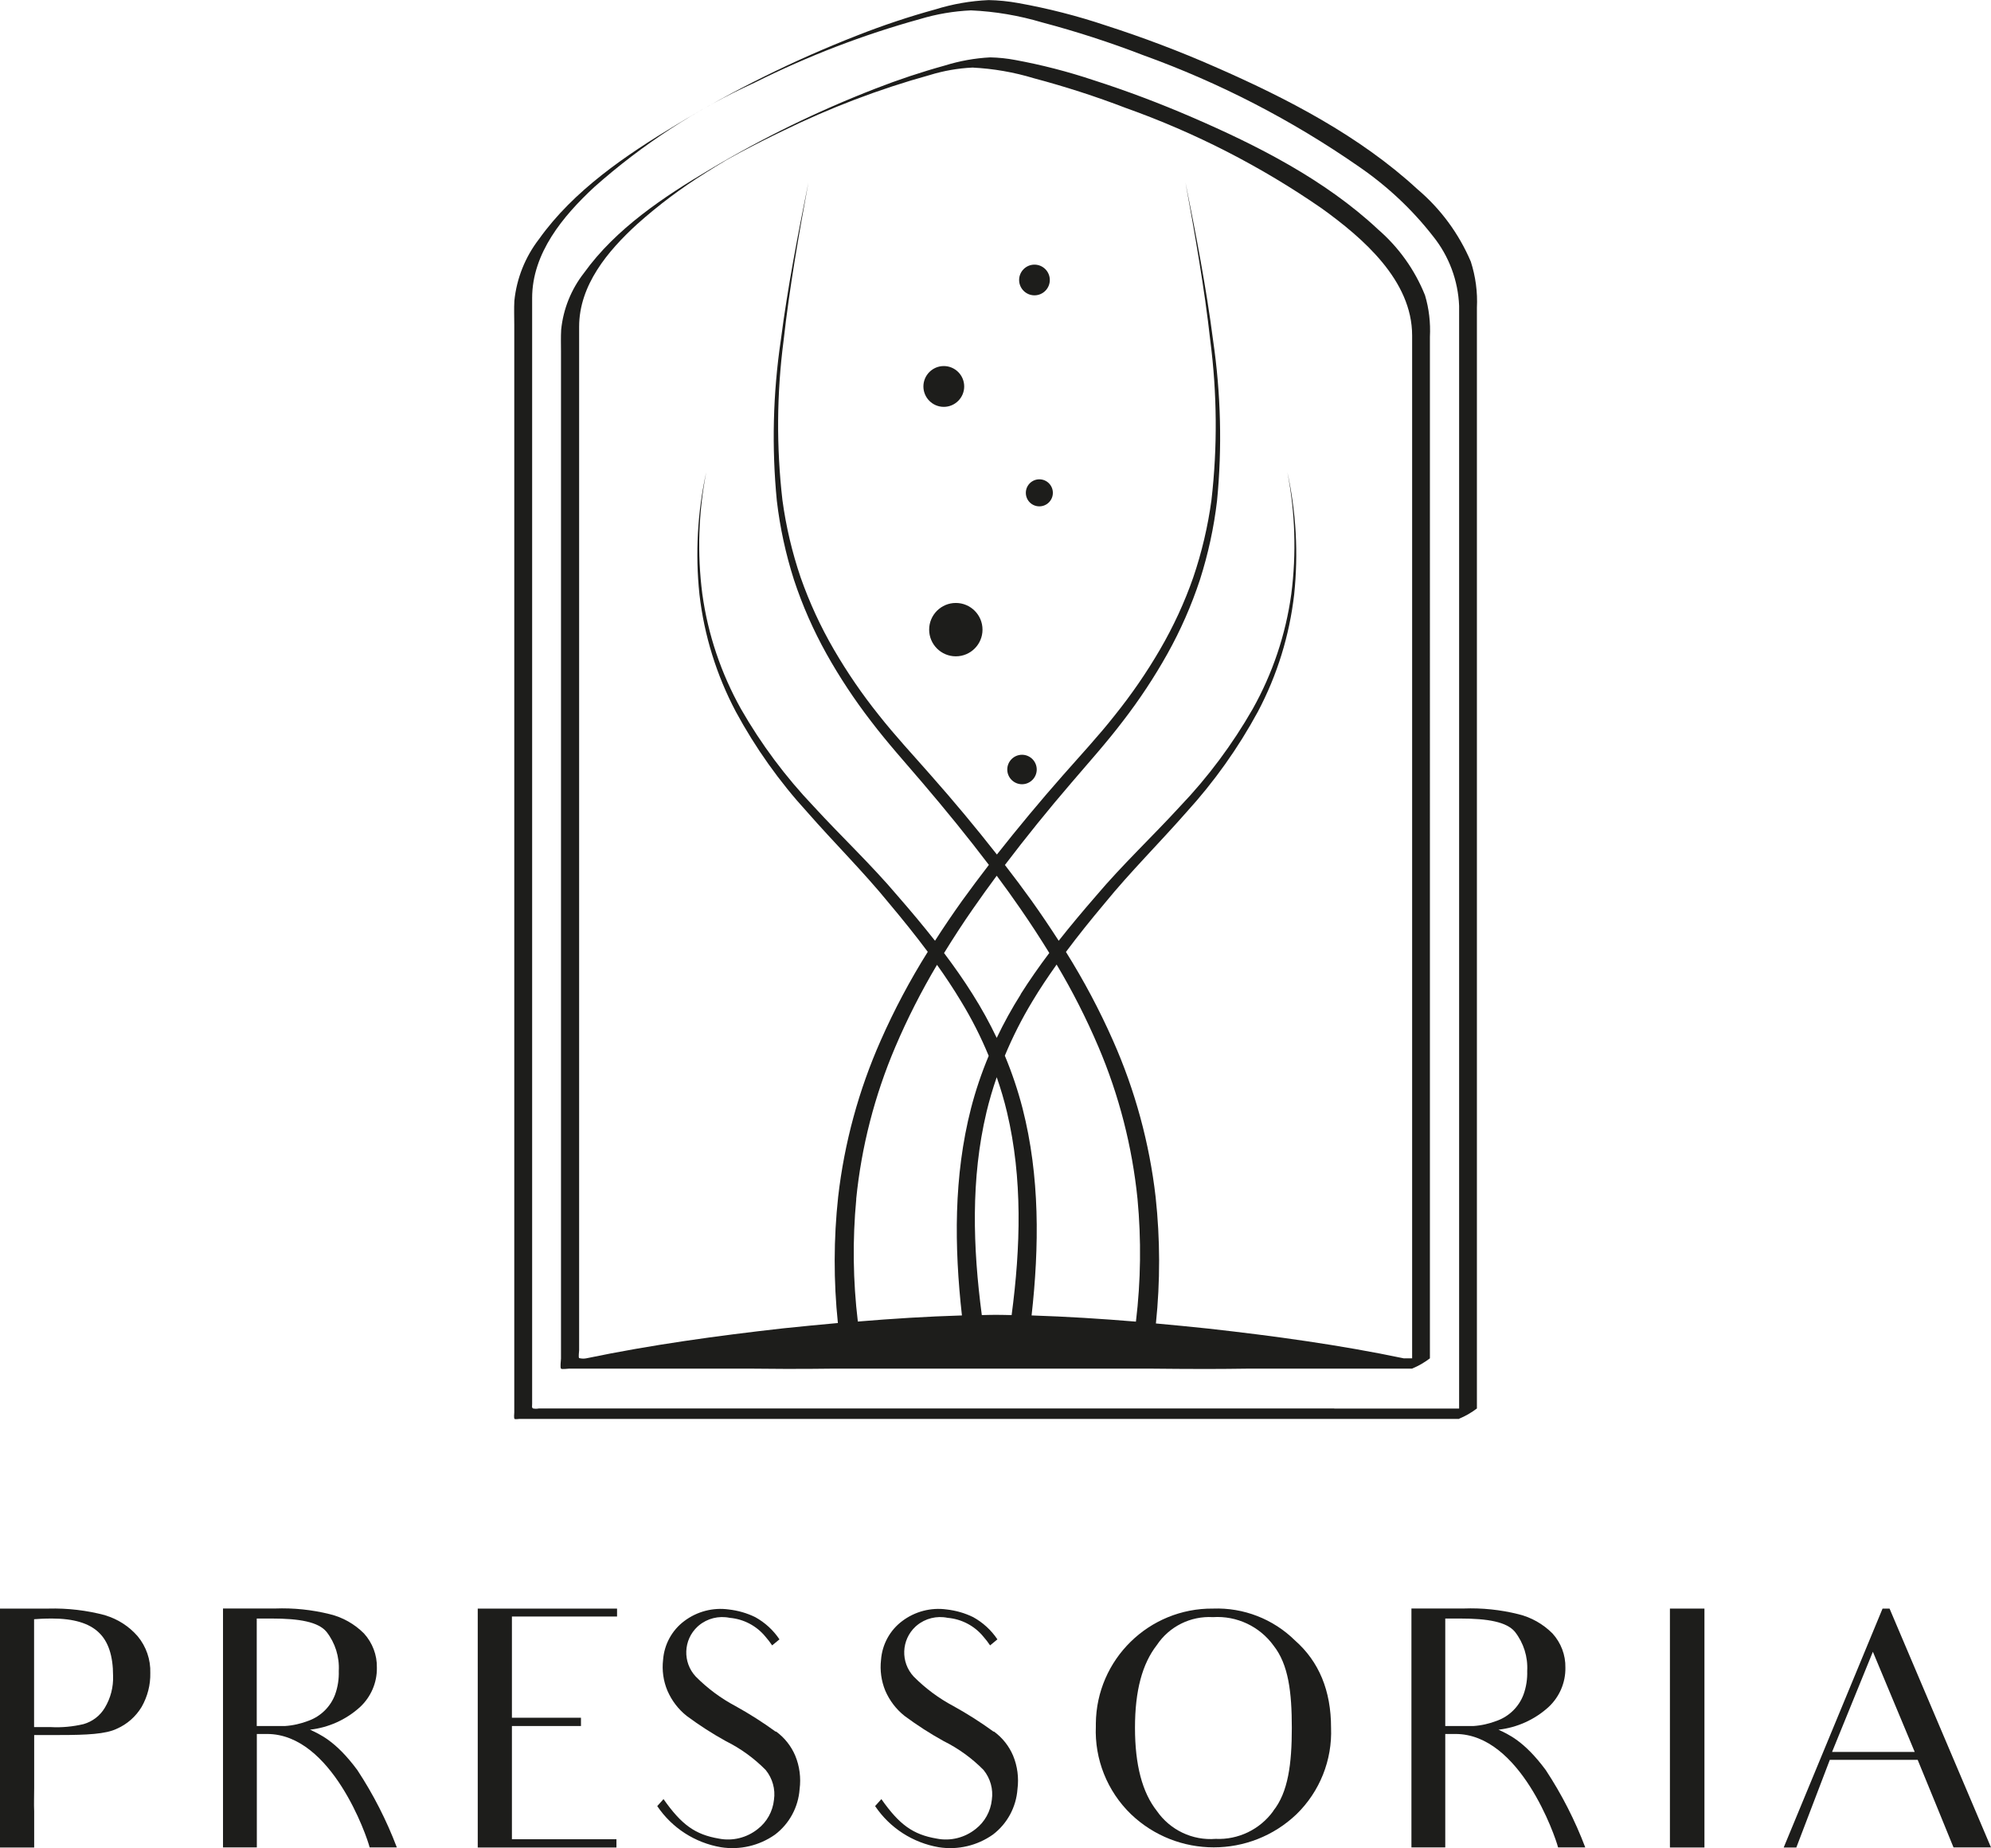 <?xml version="1.0" encoding="UTF-8"?>
<svg id="Groupe_869" data-name="Groupe 869" xmlns="http://www.w3.org/2000/svg" viewBox="0 0 228.38 211.95">
  <defs>
    <style>
      .cls-1 {
        fill: #1d1d1b;
        stroke-width: 0px;
      }
    </style>
  </defs>
  <g id="Groupe_869-2" data-name="Groupe 869-2">
    <path id="Tracé_624" data-name="Tracé 624" class="cls-1" d="M12.06,185.24c-2.12-.56-4.31-.82-6.51-.76H0v27.4h3.92v-4.15c-.04-.91,0-1.52,0-2.7v-6.05h2.93c3.12,0,5.29-.11,6.55-.72,1.19-.52,2.18-1.4,2.85-2.51.67-1.18,1.02-2.52.99-3.88.05-1.54-.47-3.04-1.45-4.22-.99-1.14-2.28-1.97-3.73-2.4M12.02,195.86c-.54.91-1.42,1.58-2.44,1.87-1.23.29-2.5.41-3.77.34h-1.9v-12.37c.46-.04,1.14-.08,2.05-.08,2.47,0,4.26.53,5.37,1.6,1.1,1.03,1.64,2.7,1.64,4.95.05,1.3-.28,2.58-.95,3.69"/>
    <path id="Tracé_625" data-name="Tracé 625" class="cls-1" d="M35.54,198.37c2.14-.24,4.15-1.14,5.75-2.59,1.26-1.17,1.97-2.81,1.94-4.53.03-1.45-.51-2.85-1.48-3.92-1.08-1.08-2.43-1.85-3.92-2.21-2.05-.51-4.17-.73-6.28-.65h-5.97v27.4h3.88v-13.01h1.18c7.42,0,11.46,11.76,11.76,13.01h3.12c-1.18-3.11-2.7-6.09-4.53-8.87-2.51-3.39-4.34-4.11-5.44-4.64M32.65,197.95h-3.2v-12.33h1.72c3.16,0,5.33.38,6.28,1.52,1,1.28,1.5,2.87,1.41,4.49.03.92-.11,1.84-.42,2.7-.52,1.4-1.64,2.5-3.04,3.01-.88.34-1.8.55-2.74.61"/>
    <path id="Tracé_626" data-name="Tracé 626" class="cls-1" d="M54.8,191.25v20.63h15.91v-.95h-11.99v-12.98h7.92v-.95h-7.92v-11.61h12.06v-.91h-15.98v6.78Z"/>
    <path id="Tracé_627" data-name="Tracé 627" class="cls-1" d="M88.98,198.6c-1.47-1.07-3.01-2.05-4.6-2.93-1.68-.89-3.22-2.03-4.57-3.39-1.53-1.64-1.44-4.21.21-5.74.04-.04.09-.08.14-.12.98-.82,2.29-1.14,3.54-.88,1.61.14,3.09.92,4.11,2.17.27.31.53.64.76.99l.84-.69c-.71-1.06-1.66-1.93-2.78-2.55-.96-.47-1.99-.76-3.04-.88-1.81-.25-3.64.23-5.1,1.33-1.42,1.06-2.3,2.69-2.43,4.45-.14,1.2.03,2.42.5,3.54.49,1.13,1.24,2.12,2.21,2.89,1.43,1.06,2.93,2.03,4.49,2.89,1.69.84,3.24,1.96,4.57,3.31.78.96,1.13,2.2.95,3.42-.14,1.33-.81,2.54-1.86,3.35-1.25,1-2.88,1.41-4.45,1.1-2.74-.46-4.3-1.6-6.36-4.53l-.72.8c1.69,2.51,4.33,4.21,7.31,4.72,2.18.34,4.4-.18,6.2-1.45,1.65-1.25,2.67-3.15,2.82-5.21.17-1.3,0-2.63-.5-3.84-.47-1.11-1.23-2.07-2.21-2.78"/>
    <path id="Tracé_628" data-name="Tracé 628" class="cls-1" d="M113.98,198.6c-1.47-1.07-3.01-2.05-4.6-2.93-1.68-.89-3.22-2.03-4.57-3.39-1.53-1.64-1.44-4.21.21-5.74.04-.04.09-.08.14-.12.98-.82,2.29-1.14,3.54-.88,1.61.14,3.09.92,4.11,2.17.27.31.53.64.76.99l.84-.69c-.71-1.06-1.66-1.93-2.78-2.55-.96-.47-1.99-.76-3.04-.88-1.81-.25-3.64.23-5.1,1.33-1.42,1.06-2.3,2.69-2.43,4.45-.14,1.2.03,2.42.49,3.54.49,1.13,1.24,2.12,2.21,2.89,1.43,1.06,2.93,2.03,4.49,2.89,1.69.84,3.24,1.96,4.57,3.31.78.96,1.13,2.2.95,3.42-.14,1.32-.81,2.54-1.86,3.35-1.25,1-2.88,1.41-4.45,1.1-2.74-.46-4.3-1.6-6.36-4.53l-.72.8c1.69,2.51,4.33,4.21,7.31,4.72,2.18.34,4.4-.18,6.2-1.45,1.65-1.25,2.67-3.15,2.82-5.21.17-1.3,0-2.63-.5-3.84-.47-1.11-1.23-2.07-2.21-2.78"/>
    <path id="Tracé_629" data-name="Tracé 629" class="cls-1" d="M148.54,188.13c-2.5-2.46-5.9-3.78-9.4-3.65-7.35-.07-13.37,5.83-13.44,13.18,0,.11,0,.22,0,.32-.16,3.78,1.31,7.45,4.03,10.08,5.31,5.07,13.68,5.07,18.99,0,2.67-2.6,4.11-6.21,3.96-9.93,0-4.22-1.37-7.57-4.15-10.01M146.06,207.69c-1.53,2.12-4.02,3.32-6.62,3.2-2.65.21-5.22-1.01-6.74-3.2-1.68-2.13-2.51-5.29-2.51-9.55s.84-7.34,2.51-9.48c1.42-2.13,3.87-3.35,6.43-3.2,2.73-.18,5.36,1.06,6.96,3.27,1.71,2.17,2.09,5.33,2.09,9.44s-.42,7.38-2.13,9.51"/>
    <path id="Tracé_630" data-name="Tracé 630" class="cls-1" d="M171.87,198.37c2.14-.24,4.15-1.14,5.75-2.59,1.26-1.17,1.97-2.81,1.94-4.53.03-1.45-.51-2.85-1.48-3.92-1.08-1.08-2.43-1.85-3.92-2.21-2.05-.51-4.17-.73-6.28-.65h-5.98v27.4h3.88v-13.01h1.18c7.42,0,11.45,11.76,11.76,13.01h3.12c-1.18-3.11-2.7-6.09-4.53-8.87-2.51-3.39-4.34-4.11-5.44-4.64M168.98,197.95h-3.2v-12.33h1.71c3.16,0,5.33.38,6.28,1.52,1,1.28,1.5,2.87,1.41,4.49.03.92-.11,1.84-.42,2.7-.52,1.4-1.64,2.5-3.04,3.01-.88.34-1.8.55-2.74.61"/>
    <path id="Tracé_631" data-name="Tracé 631" class="cls-1" d="M191.55,191.29v20.59h3.96v-27.4h-3.96v6.81Z"/>
    <path id="Tracé_632" data-name="Tracé 632" class="cls-1" d="M216.74,184.48h-.8l-11.34,27.4h1.45l3.84-10.05h10.08l2.06,5.02s.61,1.48,2.05,5.02h4.3l-11.64-27.4ZM210.15,200.92l4.68-11.49,4.8,11.49h-9.48Z"/>
    <path id="Tracé_633" data-name="Tracé 633" class="cls-1" d="M167.36,162.71c.73-.3,1.42-.7,2.05-1.18V35.29c.09-1.79-.15-3.58-.7-5.29-1.37-3.21-3.46-6.05-6.12-8.3-6.64-6.12-15-10.44-23.21-14.03-4.09-1.8-8.27-3.38-12.53-4.75-3.28-1.1-6.64-1.96-10.05-2.57-1.12-.2-2.25-.32-3.39-.34-2.08.09-4.14.45-6.13,1.07-3.02.83-5.99,1.82-8.91,2.97-7.22,2.82-14.18,6.25-20.81,10.27-5.77,3.47-11.78,7.54-15.74,13.11-1.58,2.05-2.56,4.5-2.82,7.07-.05.91-.01,1.83-.01,2.74v124.75c0,.16-.07.65.04.74.07.06.43,0,.52,0h107.8ZM153.05,161.53H61.8c-.22.04-.44.04-.65,0-.18-.09-.11-.27-.11-.54V34.18c0-5.15,3.54-9.4,7.13-12.73,5.51-4.89,11.71-8.93,18.41-11.98,6.07-3.04,12.42-5.48,18.97-7.29,1.89-.57,3.85-.9,5.82-.99.08,0,.15-.03.22-.07-.07.04-.14.06-.22.07,2.77.12,5.51.59,8.17,1.38,3.92,1.04,7.79,2.29,11.57,3.75,8.77,3.16,17.09,7.46,24.75,12.78,3.24,2.22,6.13,4.92,8.54,8.02,1.81,2.26,2.85,5.05,2.97,7.95,0,3.3,0,6.6,0,9.9v116.57h-14.32Z"/>
    <path id="Tracé_634" data-name="Tracé 634" class="cls-1" d="M158.01,26.25c-6.05-5.63-13.74-9.55-21.27-12.8-3.7-1.6-7.48-3.03-11.32-4.26-2.93-.98-5.92-1.75-8.96-2.31-.95-.18-1.91-.28-2.87-.3-1.78.09-3.53.41-5.23.94-2.68.74-5.32,1.62-7.91,2.63-6.58,2.55-12.94,5.65-19,9.27-5.3,3.14-10.82,6.81-14.46,11.88-1.47,1.88-2.38,4.13-2.62,6.51-.05.84-.02,1.69-.02,2.53v115.47c0,.16-.12,1.02,0,1.15.1.1.79,0,.93,0h20.74c1.34.01,2.68.02,4.02.03,1.85,0,3.69,0,5.54-.03h36.3c2.15.02,4.3.04,6.45.04,1.64,0,3.29-.02,4.93-.04h18.71c.73-.3,1.42-.7,2.05-1.18V38.62c.08-1.6-.1-3.21-.56-4.75-1.18-2.95-3.06-5.57-5.47-7.63M98.21,137.52c.6-6.01,2.12-11.9,4.49-17.46,1.38-3.24,2.98-6.38,4.78-9.41.97,1.36,1.9,2.76,2.76,4.19,1.22,2,2.28,4.09,3.17,6.25-.82,1.96-1.5,3.97-2.03,6.02-2,7.8-1.92,15.87-1.04,23.75-4.01.12-7.99.37-11.94.7-.56-4.66-.62-9.37-.18-14.04M130.29,151.57c-3.96-.33-7.94-.58-11.96-.71.88-7.88.96-15.95-1.04-23.76-.53-2.05-1.21-4.07-2.03-6.03.9-2.16,1.96-4.25,3.17-6.25.86-1.44,1.8-2.83,2.77-4.2,1.81,3.03,3.41,6.18,4.79,9.42,2.37,5.56,3.88,11.45,4.49,17.46.44,4.68.38,9.39-.18,14.05M113.15,127.56c.33-1.36.72-2.7,1.18-4.02.46,1.32.86,2.66,1.18,4.02,1.8,7.58,1.56,15.48.53,23.26-.61-.01-1.22-.03-1.83-.03-.53,0-1.06.02-1.59.03-1.03-7.77-1.27-15.67.53-23.25M117.09,114.03c-1.02,1.61-1.94,3.28-2.76,5-.82-1.72-1.74-3.39-2.76-5-1.02-1.63-2.13-3.2-3.28-4.73,1.06-1.72,2.16-3.42,3.32-5.08.89-1.28,1.79-2.54,2.72-3.79.93,1.25,1.84,2.51,2.72,3.79,1.15,1.66,2.25,3.35,3.31,5.07-1.15,1.53-2.26,3.11-3.29,4.74M161.07,155.79c-7.45-1.56-14.95-2.58-22.46-3.42-2.01-.21-4.02-.41-6.02-.59.5-4.81.49-9.66-.03-14.48-.71-6.2-2.36-12.26-4.89-17.96-1.55-3.51-3.36-6.91-5.4-10.17,1.41-1.89,2.9-3.74,4.43-5.56,2.95-3.62,6.27-6.91,9.39-10.46,3.19-3.5,5.94-7.37,8.19-11.52,2.22-4.19,3.63-8.75,4.17-13.46.49-4.69.23-9.42-.78-14.02.9,4.61,1.05,9.33.45,13.98-.64,4.63-2.14,9.1-4.43,13.18-2.32,4.05-5.12,7.81-8.34,11.18-3.15,3.44-6.6,6.67-9.65,10.28-1.45,1.67-2.88,3.37-4.26,5.12-1-1.55-2.03-3.08-3.1-4.58-1-1.39-2.02-2.76-3.07-4.11,2.44-3.21,4.98-6.35,7.61-9.41,1.98-2.32,4.05-4.62,5.92-7.08,1.89-2.45,3.6-5.03,5.11-7.73,1.51-2.7,2.76-5.55,3.73-8.49.94-2.95,1.6-5.97,1.96-9.04.6-6.13.44-12.31-.45-18.41-.79-6.09-1.96-12.11-3.17-18.12,1.1,6.03,2.17,12.07,2.85,18.16.78,6.07.83,12.21.13,18.28-.41,3.02-1.11,5.99-2.09,8.87-1,2.87-2.28,5.63-3.81,8.26-1.53,2.63-3.26,5.14-5.16,7.51-1.88,2.39-3.96,4.62-5.99,6.93-2.6,2.95-5.12,5.98-7.56,9.07-2.43-3.1-4.95-6.12-7.56-9.07-2.03-2.32-4.11-4.54-5.99-6.93-1.9-2.37-3.62-4.88-5.15-7.51-1.53-2.63-2.8-5.39-3.81-8.26-.98-2.88-1.68-5.85-2.09-8.87-.7-6.08-.66-12.22.13-18.28.68-6.09,1.74-12.13,2.85-18.16-1.21,6.01-2.38,12.03-3.17,18.12-.9,6.09-1.05,12.27-.45,18.41.36,3.07,1.02,6.1,1.96,9.04.97,2.94,2.22,5.78,3.73,8.49,1.51,2.7,3.22,5.28,5.1,7.72,1.87,2.46,3.94,4.76,5.92,7.08,2.62,3.07,5.17,6.2,7.61,9.41-1.04,1.36-2.07,2.72-3.07,4.11-1.07,1.5-2.11,3.03-3.11,4.59-1.38-1.75-2.81-3.46-4.27-5.13-3.05-3.61-6.5-6.84-9.65-10.28-3.22-3.38-6.02-7.13-8.34-11.18-2.28-4.08-3.79-8.55-4.43-13.18-.6-4.65-.44-9.38.45-13.98-1.01,4.6-1.27,9.34-.78,14.02.54,4.7,1.96,9.27,4.17,13.45,2.25,4.16,5,8.03,8.19,11.52,3.11,3.55,6.44,6.84,9.39,10.46,1.53,1.82,3.02,3.67,4.44,5.57-2.04,3.25-3.84,6.64-5.39,10.15-2.53,5.71-4.18,11.76-4.89,17.96-.52,4.8-.53,9.65-.03,14.46-2.09.19-4.19.39-6.28.61-7.55.85-15.09,1.88-22.59,3.44-.27.05-.54.04-.81-.03-.1-.1,0-.77,0-.9V37.47c0-4.77,3.29-8.69,6.64-11.75,2.45-2.19,5.09-4.17,7.88-5.91.73-.46,1.46-.91,2.2-1.35h0s.03-.02.03-.02c.17-.1.34-.19.51-.29.42-.23.84-.46,1.26-.69,1.58-.84,3.18-1.65,4.79-2.42,5.42-2.66,11.08-4.82,16.9-6.43,1.59-.49,3.24-.78,4.9-.86.08,0,.15-.03.22-.06-.07.04-.14.06-.22.06,2.4.12,4.77.53,7.07,1.23,3.57.95,7.08,2.08,10.52,3.4,7.98,2.84,15.55,6.72,22.51,11.54,4.7,3.39,10.34,8.24,10.34,14.56v117.3h-.92Z"/>
    <path id="Tracé_635" data-name="Tracé 635" class="cls-1" d="M117.23,86.56c-.93,0-1.69.76-1.69,1.69s.76,1.69,1.69,1.69c.93,0,1.69-.76,1.69-1.69,0-.93-.76-1.69-1.69-1.69"/>
    <path id="Tracé_636" data-name="Tracé 636" class="cls-1" d="M109.64,69.15c-1.69,0-3.06,1.37-3.06,3.06s1.37,3.06,3.06,3.06c1.69,0,3.06-1.37,3.06-3.06s-1.37-3.06-3.06-3.06h0"/>
    <path id="Tracé_637" data-name="Tracé 637" class="cls-1" d="M119.22,54.97c-.85,0-1.55.69-1.55,1.55s.69,1.55,1.55,1.55c.85,0,1.55-.69,1.55-1.55,0-.85-.69-1.55-1.55-1.55"/>
    <path id="Tracé_638" data-name="Tracé 638" class="cls-1" d="M108.26,46.66c1.29,0,2.34-1.05,2.34-2.34s-1.05-2.34-2.34-2.34c-1.29,0-2.34,1.05-2.34,2.34s1.05,2.34,2.34,2.34h0"/>
    <path id="Tracé_639" data-name="Tracé 639" class="cls-1" d="M118.66,33.87c.97,0,1.76-.79,1.76-1.76s-.79-1.76-1.76-1.76-1.76.79-1.76,1.76.79,1.76,1.76,1.76h0"/>
  </g>
</svg>